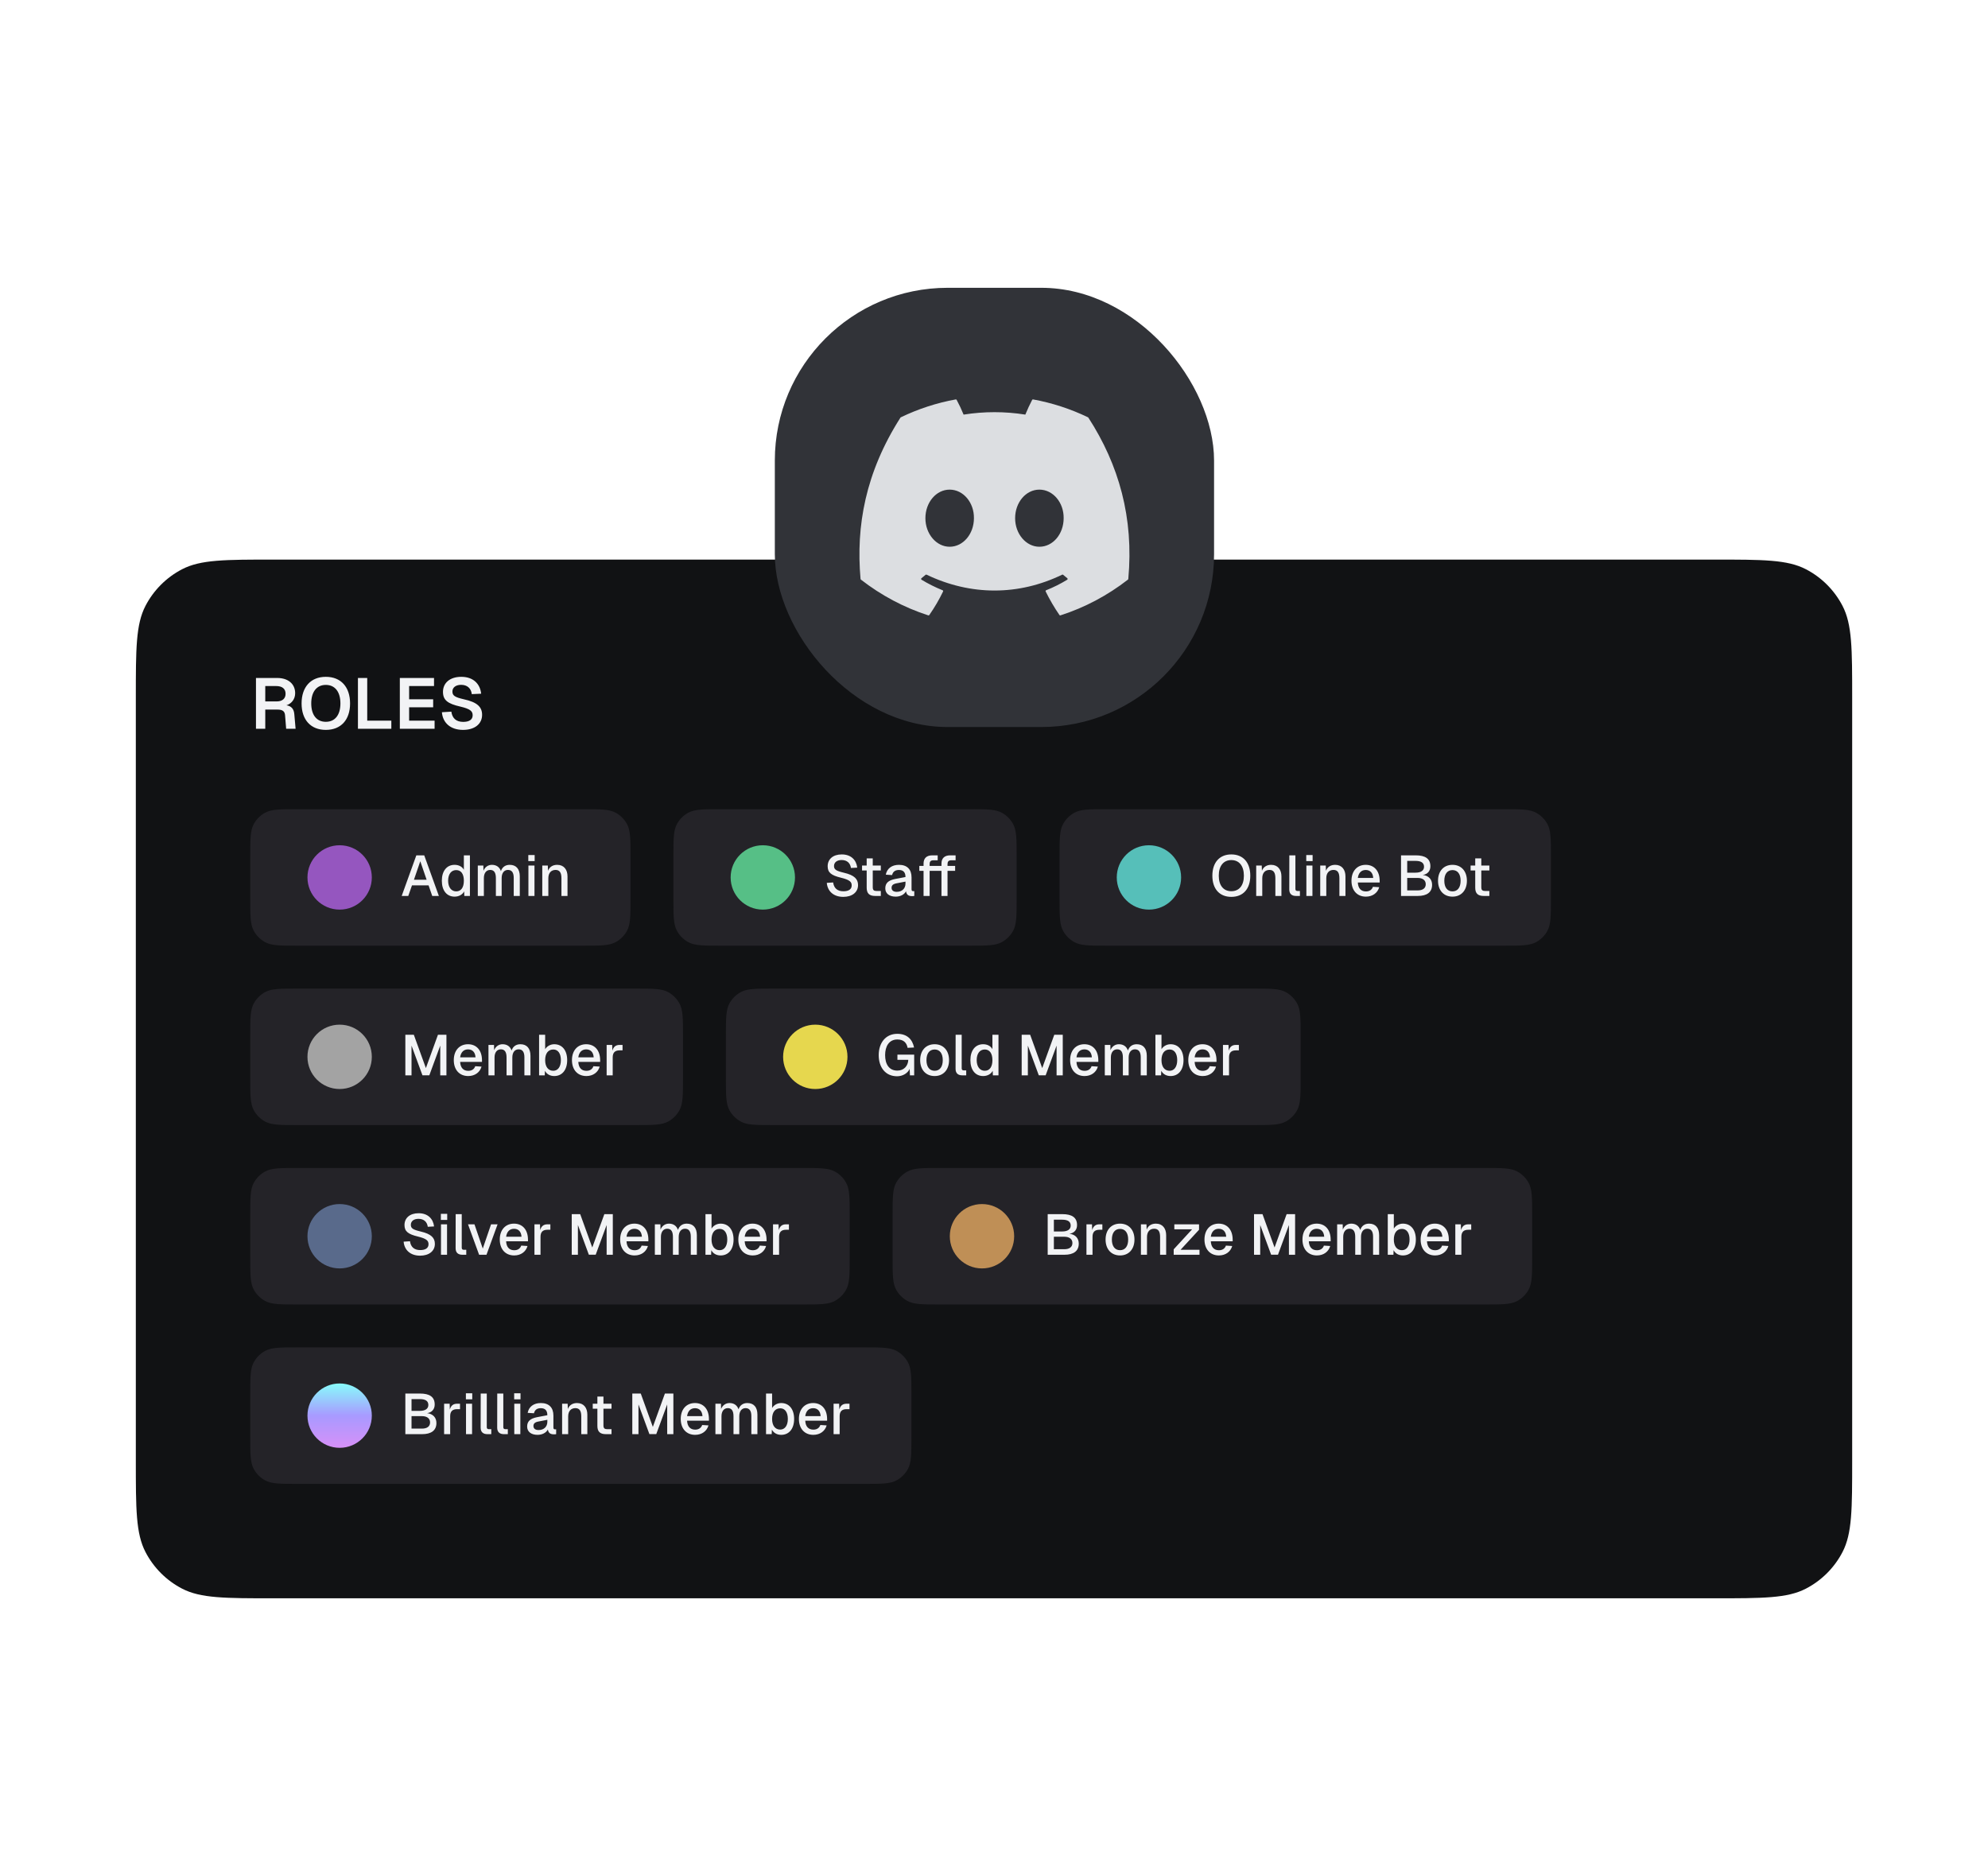<svg width="644" height="600" viewBox="0 0 644 600" fill="none" xmlns="http://www.w3.org/2000/svg">
<g filter="url(#filter0_ddd_652_16354)">
<path d="M44 204.948C44 189.116 44 181.2 47.13 175.174C49.767 170.097 53.907 165.957 58.985 163.319C65.01 160.189 72.926 160.189 88.758 160.189H555.242C571.074 160.189 578.99 160.189 585.015 163.319C590.093 165.957 594.233 170.097 596.87 175.174C600 181.2 600 189.116 600 204.947V451.923C600 467.755 600 475.671 596.87 481.696C594.233 486.774 590.093 490.914 585.015 493.551C578.99 496.681 571.074 496.681 555.242 496.681H88.758C72.926 496.681 65.01 496.681 58.985 493.551C53.907 490.914 49.767 486.774 47.13 481.696C44 475.671 44 467.755 44 451.923V204.948Z" fill="#111214"/>
<path d="M82.92 214.989V198.541H89.801C93.345 198.541 95.616 200.464 95.616 203.475C95.616 205.445 94.388 206.881 92.789 207.391C94.341 207.622 95.199 208.549 95.338 210.24L95.755 214.989H92.697L92.349 210.68C92.256 209.36 91.585 208.781 89.87 208.781H85.932V214.989H82.92ZM89.615 206.14C91.422 206.14 92.511 205.259 92.511 203.661C92.511 202.039 91.422 201.159 89.476 201.159H85.932V206.14H89.615ZM105.55 215.36C100.661 215.36 97.696 212.093 97.696 206.788C97.696 201.483 100.661 198.17 105.55 198.17C110.461 198.17 113.403 201.483 113.403 206.788C113.403 212.093 110.461 215.36 105.55 215.36ZM105.55 212.742C108.515 212.742 110.276 210.541 110.276 206.788C110.276 203.035 108.515 200.788 105.55 200.788C102.584 200.788 100.824 203.035 100.824 206.788C100.824 210.541 102.584 212.742 105.55 212.742ZM115.951 214.989V198.541H118.962V212.371H126.77V214.989H115.951ZM129.525 214.989V198.541H140.599V201.159H132.537V205.445H140.321V208.039H132.537V212.371H140.784V214.989H129.525ZM150.01 215.36C145.909 215.36 143.43 213.066 143.152 209.638L146.21 209.452C146.512 211.584 147.763 212.765 150.056 212.765C151.979 212.765 153.114 212.047 153.114 210.634C153.114 209.36 152.465 208.595 149.106 207.808C145.029 206.881 143.5 205.723 143.5 203.035C143.5 200.163 145.724 198.17 149.431 198.17C153.346 198.17 155.523 200.464 155.871 203.638L152.836 203.777C152.628 201.993 151.446 200.765 149.384 200.765C147.624 200.765 146.558 201.645 146.558 202.919C146.558 204.263 147.346 204.773 150.265 205.445C154.689 206.394 156.172 208.016 156.172 210.472C156.172 213.483 153.716 215.36 150.01 215.36Z" fill="#F2F3F5"/>
<path d="M81.067 256.338C81.067 250.71 81.067 247.896 82.248 245.787C83.084 244.296 84.315 243.064 85.806 242.229C87.915 241.048 90.729 241.048 96.357 241.048H188.96C194.588 241.048 197.402 241.048 199.511 242.229C201.003 243.064 202.234 244.296 203.069 245.787C204.25 247.896 204.25 250.71 204.25 256.338V269.975C204.25 275.602 204.25 278.416 203.069 280.526C202.234 282.017 201.003 283.248 199.511 284.083C197.402 285.265 194.588 285.265 188.96 285.265H96.357C90.729 285.265 87.915 285.265 85.806 284.083C84.315 283.248 83.084 282.017 82.248 280.526C81.067 278.416 81.067 275.602 81.067 269.975V256.338Z" fill="#242328"/>
<path d="M99.6 263.156C99.6 257.399 104.268 252.731 110.025 252.731C115.783 252.731 120.45 257.399 120.45 263.156C120.45 268.914 115.783 273.581 110.025 273.581C104.268 273.581 99.6 268.914 99.6 263.156Z" fill="#9556BF"/>
<path d="M130.125 269.156L134.869 255.998H137.427L142.171 269.156H140.021L138.835 265.728H133.461L132.256 269.156H130.125ZM134.091 263.911H138.205L136.148 257.907L134.091 263.911ZM147.262 269.379C144.723 269.379 143.129 267.396 143.129 264.226C143.129 261.076 144.723 259.074 147.262 259.074C148.615 259.074 149.746 259.667 150.264 260.687V255.998H152.229V269.156H150.413L150.357 267.674C149.801 268.749 148.634 269.379 147.262 269.379ZM147.781 267.674C149.375 267.674 150.264 266.395 150.264 264.226C150.264 262.039 149.375 260.779 147.781 260.779C146.187 260.779 145.168 262.077 145.168 264.226C145.168 266.339 146.206 267.674 147.781 267.674ZM154.78 269.156V259.297H156.578L156.615 261.002C157.097 259.797 158.116 259.074 159.358 259.074C160.822 259.074 161.841 259.834 162.268 261.113C162.712 259.797 163.713 259.074 165.122 259.074C167.198 259.074 168.384 260.409 168.384 262.818V269.156H166.419V263.3C166.419 261.595 165.808 260.724 164.547 260.724C163.306 260.724 162.509 261.706 162.509 263.374V269.156H160.637V263.374C160.637 261.706 160.118 260.724 158.802 260.724C157.542 260.724 156.745 261.724 156.745 263.374V269.156H154.78ZM171.178 269.156V259.297H173.142V269.156H171.178ZM171.141 257.869V255.905H173.198V257.869H171.141ZM175.666 269.156V259.297H177.464L177.52 261.002C178.039 259.667 179.169 259.074 180.504 259.074C182.709 259.074 183.84 260.668 183.84 262.818V269.156H181.875V263.411C181.875 261.669 181.338 260.724 179.966 260.724C178.576 260.724 177.631 261.669 177.631 263.411V269.156H175.666Z" fill="#F2F3F5"/>
<path d="M218.15 256.338C218.15 250.71 218.15 247.896 219.332 245.787C220.167 244.296 221.398 243.064 222.889 242.229C224.999 241.048 227.813 241.048 233.44 241.048H314.044C319.671 241.048 322.485 241.048 324.595 242.229C326.086 243.064 327.317 244.296 328.152 245.787C329.334 247.896 329.334 250.71 329.334 256.338V269.975C329.334 275.602 329.334 278.416 328.152 280.526C327.317 282.017 326.086 283.248 324.595 284.083C322.485 285.265 319.671 285.265 314.044 285.265H233.44C227.813 285.265 224.999 285.265 222.889 284.083C221.398 283.248 220.167 282.017 219.332 280.526C218.15 278.416 218.15 275.602 218.15 269.975V256.338Z" fill="#242328"/>
<path d="M236.684 263.156C236.684 257.399 241.351 252.731 247.109 252.731C252.866 252.731 257.534 257.399 257.534 263.156C257.534 268.914 252.866 273.581 247.109 273.581C241.351 273.581 236.684 268.914 236.684 263.156Z" fill="#56BF86"/>
<path d="M273.176 269.453C270.025 269.453 268.061 267.618 267.838 264.912L269.895 264.782C270.136 266.617 271.248 267.637 273.213 267.637C274.918 267.637 275.9 266.988 275.9 265.746C275.9 264.634 275.326 263.948 272.416 263.244C269.265 262.484 268.116 261.576 268.116 259.519C268.116 257.258 269.84 255.701 272.675 255.701C275.696 255.701 277.401 257.499 277.698 259.982L275.659 260.093C275.455 258.574 274.455 257.517 272.638 257.517C271.119 257.517 270.173 258.296 270.173 259.445C270.173 260.594 270.822 261.02 273.38 261.632C276.808 262.429 277.957 263.707 277.957 265.635C277.957 267.989 276.011 269.453 273.176 269.453ZM283.5 269.156C281.628 269.156 280.757 268.341 280.757 266.487V260.909H279.256V259.297H280.757V256.98H282.722V259.297H285.335V260.909H282.722V266.339C282.722 267.266 283.111 267.544 283.926 267.544H285.335V269.156H283.5ZM290.156 269.379C288.117 269.379 286.783 268.396 286.783 266.691C286.783 265.005 287.783 264.097 289.933 263.67L293.325 263.022C293.325 261.502 292.621 260.742 291.212 260.742C289.952 260.742 289.247 261.317 288.988 262.392L286.949 262.262C287.32 260.297 288.858 259.074 291.212 259.074C293.881 259.074 295.289 260.575 295.289 263.133V266.969C295.289 267.451 295.456 267.599 295.827 267.599H296.179V269.156C296.049 269.193 295.734 269.212 295.456 269.212C294.326 269.212 293.658 268.786 293.492 267.637C292.991 268.674 291.694 269.379 290.156 269.379ZM290.489 267.822C292.25 267.822 293.325 266.71 293.325 265.135V264.504L290.452 265.06C289.266 265.283 288.821 265.746 288.821 266.506C288.821 267.359 289.433 267.822 290.489 267.822ZM299.181 258.666C299.181 257.035 300.071 255.998 302.017 255.998H303.759V257.61H302.276C301.498 257.61 301.146 258.036 301.146 258.778V259.426H304.982V258.666C304.982 257.035 305.872 255.998 307.818 255.998H309.56V257.61H308.077C307.299 257.61 306.947 258.036 306.947 258.778V259.426H309.411V261.02H306.947V269.156H304.982V261.02H301.146V269.156H299.181V261.02H297.81V259.426H299.181V258.666Z" fill="#F2F3F5"/>
<path d="M343.233 256.338C343.233 250.71 343.233 247.896 344.415 245.787C345.25 244.296 346.481 243.064 347.972 242.229C350.082 241.048 352.896 241.048 358.523 241.048H487.127C492.754 241.048 495.568 241.048 497.678 242.229C499.169 243.064 500.4 244.296 501.235 245.787C502.417 247.896 502.417 250.71 502.417 256.338V269.975C502.417 275.602 502.417 278.416 501.235 280.526C500.4 282.017 499.169 283.248 497.678 284.083C495.568 285.265 492.754 285.265 487.127 285.265H358.523C352.896 285.265 350.082 285.265 347.972 284.083C346.481 283.248 345.25 282.017 344.415 280.526C343.233 278.416 343.233 275.602 343.233 269.975V256.338Z" fill="#242328"/>
<path d="M361.767 263.156C361.767 257.399 366.434 252.731 372.192 252.731C377.949 252.731 382.617 257.399 382.617 263.156C382.617 268.914 377.949 273.581 372.192 273.581C366.434 273.581 361.767 268.914 361.767 263.156Z" fill="#56BFB9"/>
<path d="M398.87 269.453C395.053 269.453 392.736 266.858 392.736 262.595C392.736 258.333 395.053 255.701 398.87 255.701C402.725 255.701 405.023 258.333 405.023 262.595C405.023 266.858 402.725 269.453 398.87 269.453ZM398.87 267.618C401.428 267.618 402.948 265.765 402.948 262.595C402.948 259.426 401.428 257.536 398.87 257.536C396.35 257.536 394.812 259.426 394.812 262.595C394.812 265.765 396.35 267.618 398.87 267.618ZM406.938 269.156V259.297H408.736L408.791 261.002C409.31 259.667 410.441 259.074 411.775 259.074C413.981 259.074 415.111 260.668 415.111 262.818V269.156H413.147V263.411C413.147 261.669 412.609 260.724 411.238 260.724C409.848 260.724 408.903 261.669 408.903 263.411V269.156H406.938ZM419.821 269.156C418.524 269.156 417.653 268.526 417.653 267.062L417.671 255.998H419.636V266.877C419.636 267.34 419.858 267.544 420.303 267.544H421.1V269.156H419.821ZM423.191 269.156V259.297H425.155V269.156H423.191ZM423.154 257.869V255.905H425.211V257.869H423.154ZM427.679 269.156V259.297H429.477L429.533 261.002C430.052 259.667 431.182 259.074 432.517 259.074C434.722 259.074 435.853 260.668 435.853 262.818V269.156H433.888V263.411C433.888 261.669 433.351 260.724 431.979 260.724C430.589 260.724 429.644 261.669 429.644 263.411V269.156H427.679ZM442.472 269.379C439.618 269.379 437.801 267.34 437.801 264.226C437.801 261.113 439.618 259.074 442.416 259.074C445.104 259.074 446.938 260.983 446.938 264.301V264.801H439.859C439.951 266.728 440.934 267.692 442.49 267.692C443.658 267.692 444.436 267.118 444.751 266.191L446.79 266.321C446.271 268.155 444.659 269.379 442.472 269.379ZM444.844 263.318C444.733 261.576 443.769 260.742 442.416 260.742C441.026 260.742 440.081 261.65 439.859 263.318H444.844ZM453.855 269.156V255.998H458.581C461.732 255.998 463.363 257.091 463.363 259.556C463.363 261.057 462.455 262.132 460.898 262.355C462.807 262.577 463.919 263.782 463.919 265.542C463.919 267.952 462.251 269.156 459.286 269.156H453.855ZM459.23 267.359C460.879 267.359 461.862 266.673 461.862 265.357C461.862 264.06 460.879 263.318 459.23 263.318H455.857V267.359H459.23ZM458.544 261.613C460.305 261.613 461.306 260.927 461.306 259.704C461.306 258.407 460.36 257.795 458.544 257.795H455.857V261.613H458.544ZM470.526 269.379C467.69 269.379 465.837 267.359 465.837 264.226C465.837 261.094 467.69 259.074 470.526 259.074C473.343 259.074 475.196 261.094 475.196 264.226C475.196 267.359 473.343 269.379 470.526 269.379ZM470.526 267.674C472.194 267.674 473.157 266.395 473.157 264.226C473.157 262.058 472.194 260.779 470.526 260.779C468.858 260.779 467.875 262.058 467.875 264.226C467.875 266.395 468.858 267.674 470.526 267.674ZM480.635 269.156C478.763 269.156 477.892 268.341 477.892 266.487V260.909H476.391V259.297H477.892V256.98H479.857V259.297H482.47V260.909H479.857V266.339C479.857 267.266 480.246 267.544 481.061 267.544H482.47V269.156H480.635Z" fill="#F2F3F5"/>
<path d="M81.067 314.454C81.067 308.826 81.067 306.013 82.248 303.903C83.084 302.412 84.315 301.181 85.806 300.346C87.915 299.164 90.729 299.164 96.357 299.164H205.96C211.588 299.164 214.402 299.164 216.511 300.346C218.003 301.181 219.234 302.412 220.069 303.903C221.25 306.013 221.25 308.826 221.25 314.454V328.091C221.25 333.718 221.25 336.532 220.069 338.642C219.234 340.133 218.003 341.364 216.511 342.199C214.402 343.381 211.588 343.381 205.96 343.381H96.357C90.729 343.381 87.915 343.381 85.806 342.199C84.315 341.364 83.084 340.133 82.248 338.642C81.067 336.532 81.067 333.718 81.067 328.091V314.454Z" fill="#242328"/>
<path d="M99.6 321.273C99.6 315.515 104.268 310.848 110.025 310.848C115.783 310.848 120.45 315.515 120.45 321.273C120.45 327.03 115.783 331.698 110.025 331.698C104.268 331.698 99.6 327.03 99.6 321.273Z" fill="#A3A3A3"/>
<path d="M131.311 327.272V314.114H134.054L137.964 324.919L141.875 314.114H144.618V327.272H142.616V317.635L139.076 327.254H136.852L133.312 317.635V327.272H131.311ZM151.673 327.495C148.819 327.495 147.002 325.456 147.002 322.343C147.002 319.229 148.819 317.19 151.617 317.19C154.304 317.19 156.139 319.099 156.139 322.417V322.917H149.06C149.152 324.845 150.134 325.808 151.691 325.808C152.859 325.808 153.637 325.234 153.952 324.307L155.991 324.437C155.472 326.272 153.86 327.495 151.673 327.495ZM154.045 321.434C153.934 319.692 152.97 318.858 151.617 318.858C150.227 318.858 149.282 319.766 149.06 321.434H154.045ZM158.237 327.272V317.413H160.035L160.072 319.118C160.554 317.913 161.573 317.19 162.815 317.19C164.279 317.19 165.298 317.95 165.725 319.229C166.169 317.913 167.17 317.19 168.579 317.19C170.654 317.19 171.841 318.525 171.841 320.934V327.272H169.876V321.416C169.876 319.711 169.264 318.84 168.004 318.84C166.762 318.84 165.966 319.822 165.966 321.49V327.272H164.094V321.49C164.094 319.822 163.575 318.84 162.259 318.84C160.999 318.84 160.202 319.841 160.202 321.49V327.272H158.237ZM179.546 327.495C178.175 327.495 177.081 326.865 176.525 325.79L176.47 327.272H174.635V314.114H176.599V318.803C177.1 317.95 178.175 317.19 179.546 317.19C182.122 317.19 183.735 319.192 183.735 322.343C183.735 325.493 182.122 327.495 179.546 327.495ZM179.231 325.79C180.732 325.79 181.696 324.474 181.696 322.343C181.696 320.174 180.751 318.895 179.25 318.895C177.582 318.895 176.599 320.174 176.599 322.343C176.599 324.474 177.582 325.79 179.231 325.79ZM189.952 327.495C187.098 327.495 185.282 325.456 185.282 322.343C185.282 319.229 187.098 317.19 189.896 317.19C192.584 317.19 194.419 319.099 194.419 322.417V322.917H187.339C187.431 324.845 188.414 325.808 189.971 325.808C191.138 325.808 191.917 325.234 192.232 324.307L194.27 324.437C193.751 326.272 192.139 327.495 189.952 327.495ZM192.324 321.434C192.213 319.692 191.249 318.858 189.896 318.858C188.506 318.858 187.561 319.766 187.339 321.434H192.324ZM196.516 327.272V317.413H198.314L198.37 319.285C198.74 317.987 199.5 317.413 200.723 317.413H201.669V319.173H200.723C199.222 319.173 198.481 319.896 198.481 321.453V327.272H196.516Z" fill="#F2F3F5"/>
<path d="M235.15 314.454C235.15 308.826 235.15 306.013 236.332 303.903C237.167 302.412 238.398 301.181 239.889 300.346C241.999 299.164 244.813 299.164 250.44 299.164H406.044C411.671 299.164 414.485 299.164 416.595 300.346C418.086 301.181 419.317 302.412 420.152 303.903C421.334 306.013 421.334 308.826 421.334 314.454V328.091C421.334 333.718 421.334 336.532 420.152 338.642C419.317 340.133 418.086 341.364 416.595 342.199C414.485 343.381 411.671 343.381 406.044 343.381H250.44C244.813 343.381 241.999 343.381 239.889 342.199C238.398 341.364 237.167 340.133 236.332 338.642C235.15 336.532 235.15 333.718 235.15 328.091V314.454Z" fill="#242328"/>
<path d="M253.684 321.273C253.684 315.515 258.351 310.848 264.109 310.848C269.866 310.848 274.534 315.515 274.534 321.273C274.534 327.03 269.866 331.698 264.109 331.698C258.351 331.698 253.684 327.03 253.684 321.273Z" fill="#E6D74E"/>
<path d="M290.602 327.569C286.858 327.569 284.653 324.715 284.653 320.712C284.653 316.764 286.895 313.817 290.676 313.817C293.919 313.817 295.587 315.689 296.106 318.247L294.012 318.358C293.716 316.746 292.752 315.652 290.695 315.652C287.933 315.652 286.729 317.95 286.729 320.712C286.729 323.584 287.952 325.734 290.695 325.734C292.845 325.734 294.16 324.177 294.235 322.25H290.713V320.563H296.143V327.272H294.772L294.679 325.178C294.031 326.605 292.418 327.569 290.602 327.569ZM302.77 327.495C299.935 327.495 298.081 325.475 298.081 322.343C298.081 319.21 299.935 317.19 302.77 317.19C305.587 317.19 307.441 319.21 307.441 322.343C307.441 325.475 305.587 327.495 302.77 327.495ZM302.77 325.79C304.438 325.79 305.402 324.511 305.402 322.343C305.402 320.174 304.438 318.895 302.77 318.895C301.102 318.895 300.12 320.174 300.12 322.343C300.12 324.511 301.102 325.79 302.77 325.79ZM311.72 327.272C310.423 327.272 309.551 326.642 309.551 325.178L309.57 314.114H311.535V324.993C311.535 325.456 311.757 325.66 312.202 325.66H312.999V327.272H311.72ZM318.485 327.495C315.946 327.495 314.352 325.512 314.352 322.343C314.352 319.192 315.946 317.19 318.485 317.19C319.838 317.19 320.969 317.783 321.488 318.803V314.114H323.452V327.272H321.636L321.58 325.79C321.024 326.865 319.857 327.495 318.485 327.495ZM319.004 325.79C320.598 325.79 321.488 324.511 321.488 322.343C321.488 320.156 320.598 318.895 319.004 318.895C317.41 318.895 316.391 320.193 316.391 322.343C316.391 324.455 317.429 325.79 319.004 325.79ZM330.967 327.272V314.114H333.71L337.621 324.919L341.531 314.114H344.274V327.272H342.273V317.635L338.733 327.254H336.509L332.969 317.635V327.272H330.967ZM351.329 327.495C348.475 327.495 346.659 325.456 346.659 322.343C346.659 319.229 348.475 317.19 351.274 317.19C353.961 317.19 355.796 319.099 355.796 322.417V322.917H348.716C348.809 324.845 349.791 325.808 351.348 325.808C352.516 325.808 353.294 325.234 353.609 324.307L355.648 324.437C355.129 326.272 353.516 327.495 351.329 327.495ZM353.702 321.434C353.59 319.692 352.627 318.858 351.274 318.858C349.884 318.858 348.939 319.766 348.716 321.434H353.702ZM357.894 327.272V317.413H359.692L359.729 319.118C360.21 317.913 361.23 317.19 362.472 317.19C363.936 317.19 364.955 317.95 365.381 319.229C365.826 317.913 366.827 317.19 368.235 317.19C370.311 317.19 371.497 318.525 371.497 320.934V327.272H369.533V321.416C369.533 319.711 368.921 318.84 367.661 318.84C366.419 318.84 365.622 319.822 365.622 321.49V327.272H363.75V321.49C363.75 319.822 363.231 318.84 361.916 318.84C360.655 318.84 359.858 319.841 359.858 321.49V327.272H357.894ZM379.203 327.495C377.831 327.495 376.738 326.865 376.182 325.79L376.126 327.272H374.291V314.114H376.256V318.803C376.756 317.95 377.831 317.19 379.203 317.19C381.779 317.19 383.391 319.192 383.391 322.343C383.391 325.493 381.779 327.495 379.203 327.495ZM378.888 325.79C380.389 325.79 381.353 324.474 381.353 322.343C381.353 320.174 380.407 318.895 378.906 318.895C377.238 318.895 376.256 320.174 376.256 322.343C376.256 324.474 377.238 325.79 378.888 325.79ZM389.609 327.495C386.755 327.495 384.938 325.456 384.938 322.343C384.938 319.229 386.755 317.19 389.553 317.19C392.24 317.19 394.075 319.099 394.075 322.417V322.917H386.995C387.088 324.845 388.07 325.808 389.627 325.808C390.795 325.808 391.573 325.234 391.888 324.307L393.927 324.437C393.408 326.272 391.796 327.495 389.609 327.495ZM391.981 321.434C391.87 319.692 390.906 318.858 389.553 318.858C388.163 318.858 387.218 319.766 386.995 321.434H391.981ZM396.173 327.272V317.413H397.971L398.026 319.285C398.397 317.987 399.157 317.413 400.38 317.413H401.325V319.173H400.38C398.879 319.173 398.138 319.896 398.138 321.453V327.272H396.173Z" fill="#F2F3F5"/>
<path d="M81.067 372.571C81.067 366.944 81.067 364.13 82.248 362.02C83.084 360.529 84.315 359.298 85.806 358.463C87.915 357.281 90.729 357.281 96.357 357.281H259.96C265.588 357.281 268.402 357.281 270.511 358.463C272.003 359.298 273.234 360.529 274.069 362.02C275.25 364.13 275.25 366.944 275.25 372.571V386.208C275.25 391.836 275.25 394.649 274.069 396.759C273.234 398.25 272.003 399.481 270.511 400.316C268.402 401.498 265.588 401.498 259.96 401.498H96.357C90.729 401.498 87.915 401.498 85.806 400.316C84.315 399.481 83.084 398.25 82.248 396.759C81.067 394.649 81.067 391.836 81.067 386.208V372.571Z" fill="#242328"/>
<path d="M99.6 379.39C99.6 373.632 104.268 368.965 110.025 368.965C115.783 368.965 120.45 373.632 120.45 379.39C120.45 385.147 115.783 389.815 110.025 389.815C104.268 389.815 99.6 385.147 99.6 379.39Z" fill="#596A8B"/>
<path d="M136.092 385.686C132.942 385.686 130.977 383.851 130.755 381.146L132.812 381.016C133.053 382.851 134.165 383.87 136.129 383.87C137.834 383.87 138.817 383.221 138.817 381.98C138.817 380.868 138.242 380.182 135.332 379.478C132.182 378.718 131.033 377.81 131.033 375.752C131.033 373.491 132.756 371.934 135.592 371.934C138.613 371.934 140.318 373.732 140.614 376.216L138.576 376.327C138.372 374.807 137.371 373.751 135.555 373.751C134.035 373.751 133.09 374.529 133.09 375.678C133.09 376.827 133.739 377.254 136.296 377.865C139.725 378.662 140.874 379.941 140.874 381.868C140.874 384.222 138.928 385.686 136.092 385.686ZM142.853 385.39V375.53H144.818V385.39H142.853ZM142.816 374.103V372.138H144.873V374.103H142.816ZM149.763 385.39C148.466 385.39 147.595 384.76 147.595 383.295L147.613 372.231H149.578V383.11C149.578 383.573 149.8 383.777 150.245 383.777H151.042V385.39H149.763ZM155.203 385.39L151.608 375.53H153.702L156.39 383.388L159.077 375.53H161.19L157.594 385.39H155.203ZM166.568 385.612C163.714 385.612 161.898 383.573 161.898 380.46C161.898 377.346 163.714 375.308 166.513 375.308C169.2 375.308 171.035 377.216 171.035 380.534V381.034H163.955C164.048 382.962 165.03 383.926 166.587 383.926C167.754 383.926 168.533 383.351 168.848 382.424L170.886 382.554C170.367 384.389 168.755 385.612 166.568 385.612ZM168.94 379.552C168.829 377.81 167.865 376.976 166.513 376.976C165.123 376.976 164.177 377.884 163.955 379.552H168.94ZM173.133 385.39V375.53H174.93L174.986 377.402C175.357 376.104 176.116 375.53 177.34 375.53H178.285V377.291H177.34C175.838 377.291 175.097 378.013 175.097 379.57V385.39H173.133ZM185.209 385.39V372.231H187.952L191.863 383.036L195.773 372.231H198.516V385.39H196.515V375.752L192.975 385.371H190.751L187.211 375.752V385.39H185.209ZM205.571 385.612C202.717 385.612 200.901 383.573 200.901 380.46C200.901 377.346 202.717 375.308 205.516 375.308C208.203 375.308 210.038 377.216 210.038 380.534V381.034H202.958C203.051 382.962 204.033 383.926 205.59 383.926C206.758 383.926 207.536 383.351 207.851 382.424L209.89 382.554C209.371 384.389 207.758 385.612 205.571 385.612ZM207.944 379.552C207.832 377.81 206.869 376.976 205.516 376.976C204.126 376.976 203.181 377.884 202.958 379.552H207.944ZM212.136 385.39V375.53H213.934L213.971 377.235C214.452 376.03 215.472 375.308 216.714 375.308C218.178 375.308 219.197 376.067 219.623 377.346C220.068 376.03 221.069 375.308 222.477 375.308C224.553 375.308 225.739 376.642 225.739 379.051V385.39H223.775V379.533C223.775 377.828 223.163 376.957 221.903 376.957C220.661 376.957 219.864 377.939 219.864 379.607V385.39H217.992V379.607C217.992 377.939 217.473 376.957 216.158 376.957C214.897 376.957 214.1 377.958 214.1 379.607V385.39H212.136ZM233.445 385.612C232.073 385.612 230.98 384.982 230.424 383.907L230.368 385.39H228.533V372.231H230.498V376.92C230.998 376.067 232.073 375.308 233.445 375.308C236.021 375.308 237.633 377.309 237.633 380.46C237.633 383.61 236.021 385.612 233.445 385.612ZM233.13 383.907C234.631 383.907 235.595 382.591 235.595 380.46C235.595 378.291 234.649 377.013 233.148 377.013C231.48 377.013 230.498 378.291 230.498 380.46C230.498 382.591 231.48 383.907 233.13 383.907ZM243.851 385.612C240.997 385.612 239.18 383.573 239.18 380.46C239.18 377.346 240.997 375.308 243.795 375.308C246.482 375.308 248.317 377.216 248.317 380.534V381.034H241.238C241.33 382.962 242.312 383.926 243.869 383.926C245.037 383.926 245.815 383.351 246.13 382.424L248.169 382.554C247.65 384.389 246.038 385.612 243.851 385.612ZM246.223 379.552C246.112 377.81 245.148 376.976 243.795 376.976C242.405 376.976 241.46 377.884 241.238 379.552H246.223ZM250.415 385.39V375.53H252.213L252.268 377.402C252.639 376.104 253.399 375.53 254.622 375.53H255.567V377.291H254.622C253.121 377.291 252.38 378.013 252.38 379.57V385.39H250.415Z" fill="#F2F3F5"/>
<path d="M289.15 372.571C289.15 366.944 289.15 364.13 290.332 362.02C291.167 360.529 292.398 359.298 293.889 358.463C295.999 357.281 298.813 357.281 304.44 357.281H481.044C486.671 357.281 489.485 357.281 491.595 358.463C493.086 359.298 494.317 360.529 495.152 362.02C496.334 364.13 496.334 366.944 496.334 372.571V386.208C496.334 391.836 496.334 394.649 495.152 396.759C494.317 398.25 493.086 399.481 491.595 400.316C489.485 401.498 486.671 401.498 481.044 401.498H304.44C298.813 401.498 295.999 401.498 293.889 400.316C292.398 399.481 291.167 398.25 290.332 396.759C289.15 394.649 289.15 391.836 289.15 386.208V372.571Z" fill="#242328"/>
<path d="M307.684 379.39C307.684 373.632 312.351 368.965 318.109 368.965C323.866 368.965 328.534 373.632 328.534 379.39C328.534 385.147 323.866 389.815 318.109 389.815C312.351 389.815 307.684 385.147 307.684 379.39Z" fill="#BF8F56"/>
<path d="M339.394 385.39V372.231H344.12C347.271 372.231 348.902 373.324 348.902 375.789C348.902 377.291 347.994 378.366 346.437 378.588C348.346 378.81 349.458 380.015 349.458 381.776C349.458 384.185 347.79 385.39 344.824 385.39H339.394ZM344.769 383.592C346.418 383.592 347.401 382.906 347.401 381.59C347.401 380.293 346.418 379.552 344.769 379.552H341.396V383.592H344.769ZM344.083 377.847C345.844 377.847 346.845 377.161 346.845 375.938C346.845 374.64 345.899 374.029 344.083 374.029H341.396V377.847H344.083ZM351.95 385.39V375.53H353.748L353.803 377.402C354.174 376.104 354.934 375.53 356.157 375.53H357.102V377.291H356.157C354.656 377.291 353.915 378.013 353.915 379.57V385.39H351.95ZM362.833 385.612C359.998 385.612 358.145 383.592 358.145 380.46C358.145 377.328 359.998 375.308 362.833 375.308C365.651 375.308 367.504 377.328 367.504 380.46C367.504 383.592 365.651 385.612 362.833 385.612ZM362.833 383.907C364.501 383.907 365.465 382.628 365.465 380.46C365.465 378.291 364.501 377.013 362.833 377.013C361.165 377.013 360.183 378.291 360.183 380.46C360.183 382.628 361.165 383.907 362.833 383.907ZM369.597 385.39V375.53H371.394L371.45 377.235C371.969 375.901 373.099 375.308 374.434 375.308C376.639 375.308 377.77 376.901 377.77 379.051V385.39H375.805V379.644C375.805 377.902 375.268 376.957 373.896 376.957C372.506 376.957 371.561 377.902 371.561 379.644V385.39H369.597ZM380.213 385.39V383.629L386.181 377.142H380.417V375.53H388.423V377.291L382.437 383.777H388.571V385.39H380.213ZM394.85 385.612C391.996 385.612 390.18 383.573 390.18 380.46C390.18 377.346 391.996 375.308 394.794 375.308C397.482 375.308 399.317 377.216 399.317 380.534V381.034H392.237C392.33 382.962 393.312 383.926 394.869 383.926C396.036 383.926 396.815 383.351 397.13 382.424L399.168 382.554C398.649 384.389 397.037 385.612 394.85 385.612ZM397.222 379.552C397.111 377.81 396.147 376.976 394.794 376.976C393.404 376.976 392.459 377.884 392.237 379.552H397.222ZM406.234 385.39V372.231H408.977L412.887 383.036L416.798 372.231H419.541V385.39H417.539V375.752L413.999 385.371H411.775L408.235 375.752V385.39H406.234ZM426.596 385.612C423.742 385.612 421.925 383.573 421.925 380.46C421.925 377.346 423.742 375.308 426.54 375.308C429.227 375.308 431.062 377.216 431.062 380.534V381.034H423.982C424.075 382.962 425.057 383.926 426.614 383.926C427.782 383.926 428.56 383.351 428.875 382.424L430.914 382.554C430.395 384.389 428.783 385.612 426.596 385.612ZM428.968 379.552C428.857 377.81 427.893 376.976 426.54 376.976C425.15 376.976 424.205 377.884 423.982 379.552H428.968ZM433.16 385.39V375.53H434.958L434.995 377.235C435.477 376.03 436.496 375.308 437.738 375.308C439.202 375.308 440.221 376.067 440.648 377.346C441.092 376.03 442.093 375.308 443.502 375.308C445.577 375.308 446.764 376.642 446.764 379.051V385.39H444.799V379.533C444.799 377.828 444.187 376.957 442.927 376.957C441.685 376.957 440.888 377.939 440.888 379.607V385.39H439.017V379.607C439.017 377.939 438.498 376.957 437.182 376.957C435.922 376.957 435.125 377.958 435.125 379.607V385.39H433.16ZM454.469 385.612C453.098 385.612 452.004 384.982 451.448 383.907L451.393 385.39H449.558V372.231H451.522V376.92C452.023 376.067 453.098 375.308 454.469 375.308C457.045 375.308 458.658 377.309 458.658 380.46C458.658 383.61 457.045 385.612 454.469 385.612ZM454.154 383.907C455.655 383.907 456.619 382.591 456.619 380.46C456.619 378.291 455.674 377.013 454.173 377.013C452.505 377.013 451.522 378.291 451.522 380.46C451.522 382.591 452.505 383.907 454.154 383.907ZM464.875 385.612C462.021 385.612 460.205 383.573 460.205 380.46C460.205 377.346 462.021 375.308 464.819 375.308C467.507 375.308 469.341 377.216 469.341 380.534V381.034H462.262C462.354 382.962 463.337 383.926 464.893 383.926C466.061 383.926 466.839 383.351 467.155 382.424L469.193 382.554C468.674 384.389 467.062 385.612 464.875 385.612ZM467.247 379.552C467.136 377.81 466.172 376.976 464.819 376.976C463.429 376.976 462.484 377.884 462.262 379.552H467.247ZM471.439 385.39V375.53H473.237L473.293 377.402C473.663 376.104 474.423 375.53 475.646 375.53H476.592V377.291H475.646C474.145 377.291 473.404 378.013 473.404 379.57V385.39H471.439Z" fill="#F2F3F5"/>
<path d="M81.067 430.687C81.067 425.06 81.067 422.246 82.248 420.136C83.084 418.645 84.315 417.414 85.806 416.579C87.915 415.397 90.729 415.397 96.357 415.397H279.96C285.588 415.397 288.402 415.397 290.511 416.579C292.003 417.414 293.234 418.645 294.069 420.136C295.25 422.246 295.25 425.06 295.25 430.687V444.324C295.25 449.952 295.25 452.766 294.069 454.875C293.234 456.366 292.003 457.598 290.511 458.433C288.402 459.614 285.588 459.614 279.96 459.614H96.357C90.729 459.614 87.915 459.614 85.806 458.433C84.315 457.598 83.084 456.366 82.248 454.875C81.067 452.766 81.067 449.952 81.067 444.324V430.687Z" fill="#242328"/>
<path d="M99.6 437.506C99.6 431.748 104.268 427.081 110.025 427.081C115.783 427.081 120.45 431.748 120.45 437.506C120.45 443.264 115.783 447.931 110.025 447.931C104.268 447.931 99.6 443.264 99.6 437.506Z" fill="url(#paint0_linear_652_16354)"/>
<path d="M131.311 443.506V430.347H136.037C139.187 430.347 140.818 431.441 140.818 433.906C140.818 435.407 139.91 436.482 138.353 436.704C140.262 436.927 141.374 438.131 141.374 439.892C141.374 442.301 139.706 443.506 136.741 443.506H131.311ZM136.685 441.708C138.335 441.708 139.317 441.022 139.317 439.707C139.317 438.409 138.335 437.668 136.685 437.668H133.312V441.708H136.685ZM136 435.963C137.76 435.963 138.761 435.277 138.761 434.054C138.761 432.757 137.816 432.145 136 432.145H133.312V435.963H136ZM143.867 443.506V433.646H145.664L145.72 435.518C146.091 434.221 146.85 433.646 148.074 433.646H149.019V435.407H148.074C146.572 435.407 145.831 436.13 145.831 437.686V443.506H143.867ZM150.961 443.506V433.646H152.926V443.506H150.961ZM150.924 432.219V430.255H152.981V432.219H150.924ZM157.872 443.506C156.574 443.506 155.703 442.876 155.703 441.412L155.722 430.347H157.686V441.226C157.686 441.69 157.909 441.893 158.354 441.893H159.15V443.506H157.872ZM163.229 443.506C161.932 443.506 161.061 442.876 161.061 441.412L161.079 430.347H163.044V441.226C163.044 441.69 163.266 441.893 163.711 441.893H164.508V443.506H163.229ZM166.599 443.506V433.646H168.563V443.506H166.599ZM166.562 432.219V430.255H168.619V432.219H166.562ZM174.139 443.728C172.101 443.728 170.766 442.746 170.766 441.041C170.766 439.354 171.767 438.446 173.917 438.02L177.309 437.371C177.309 435.852 176.604 435.092 175.196 435.092C173.935 435.092 173.231 435.666 172.972 436.741L170.933 436.611C171.304 434.647 172.842 433.424 175.196 433.424C177.865 433.424 179.273 434.925 179.273 437.483V441.319C179.273 441.801 179.44 441.949 179.811 441.949H180.163V443.506C180.033 443.543 179.718 443.561 179.44 443.561C178.309 443.561 177.642 443.135 177.475 441.986C176.975 443.024 175.678 443.728 174.139 443.728ZM174.473 442.171C176.234 442.171 177.309 441.059 177.309 439.484V438.854L174.436 439.41C173.25 439.632 172.805 440.096 172.805 440.856C172.805 441.708 173.417 442.171 174.473 442.171ZM182.092 443.506V433.646H183.889L183.945 435.351C184.464 434.017 185.594 433.424 186.929 433.424C189.134 433.424 190.265 435.018 190.265 437.167V443.506H188.3V437.761C188.3 436.018 187.763 435.073 186.391 435.073C185.001 435.073 184.056 436.018 184.056 437.761V443.506H182.092ZM196.261 443.506C194.389 443.506 193.518 442.69 193.518 440.837V435.259H192.017V433.646H193.518V431.329H195.483V433.646H198.096V435.259H195.483V440.689C195.483 441.615 195.872 441.893 196.687 441.893H198.096V443.506H196.261ZM204.829 443.506V430.347H207.572L211.482 441.152L215.393 430.347H218.136V443.506H216.134V433.869L212.594 443.487H210.37L206.83 433.869V443.506H204.829ZM225.191 443.728C222.337 443.728 220.52 441.69 220.52 438.576C220.52 435.462 222.337 433.424 225.135 433.424C227.822 433.424 229.657 435.333 229.657 438.65V439.151H222.577C222.67 441.078 223.652 442.042 225.209 442.042C226.377 442.042 227.155 441.467 227.47 440.541L229.509 440.67C228.99 442.505 227.378 443.728 225.191 443.728ZM227.563 437.668C227.452 435.926 226.488 435.092 225.135 435.092C223.745 435.092 222.8 436 222.577 437.668H227.563ZM231.755 443.506V433.646H233.553L233.59 435.351C234.072 434.147 235.091 433.424 236.333 433.424C237.797 433.424 238.816 434.184 239.243 435.462C239.687 434.147 240.688 433.424 242.097 433.424C244.172 433.424 245.359 434.758 245.359 437.167V443.506H243.394V437.649C243.394 435.944 242.782 435.073 241.522 435.073C240.28 435.073 239.483 436.055 239.483 437.723V443.506H237.612V437.723C237.612 436.055 237.093 435.073 235.777 435.073C234.517 435.073 233.72 436.074 233.72 437.723V443.506H231.755ZM253.064 443.728C251.693 443.728 250.599 443.098 250.043 442.023L249.988 443.506H248.153V430.347H250.117V435.036C250.618 434.184 251.693 433.424 253.064 433.424C255.64 433.424 257.253 435.425 257.253 438.576C257.253 441.727 255.64 443.728 253.064 443.728ZM252.749 442.023C254.25 442.023 255.214 440.707 255.214 438.576C255.214 436.408 254.269 435.129 252.768 435.129C251.1 435.129 250.117 436.408 250.117 438.576C250.117 440.707 251.1 442.023 252.749 442.023ZM263.47 443.728C260.616 443.728 258.8 441.69 258.8 438.576C258.8 435.462 260.616 433.424 263.414 433.424C266.102 433.424 267.937 435.333 267.937 438.65V439.151H260.857C260.949 441.078 261.932 442.042 263.489 442.042C264.656 442.042 265.435 441.467 265.75 440.541L267.788 440.67C267.269 442.505 265.657 443.728 263.47 443.728ZM265.842 437.668C265.731 435.926 264.767 435.092 263.414 435.092C262.024 435.092 261.079 436 260.857 437.668H265.842ZM270.034 443.506V433.646H271.832L271.888 435.518C272.258 434.221 273.018 433.646 274.241 433.646H275.187V435.407H274.241C272.74 435.407 271.999 436.13 271.999 437.686V443.506H270.034Z" fill="#F2F3F5"/>
</g>
<g filter="url(#filter1_ddd_652_16354)">
<rect x="251" y="72" width="142.289" height="142.289" rx="55.983" fill="#313338"/>
<path d="M352.571 114.065C352.547 114.016 352.506 113.977 352.457 113.956C346.786 111.224 340.801 109.276 334.652 108.16C334.597 108.149 334.539 108.157 334.487 108.183C334.436 108.208 334.394 108.25 334.366 108.302C333.551 109.855 332.812 111.451 332.15 113.082C325.522 112.026 318.78 112.026 312.152 113.082C311.486 111.446 310.734 109.851 309.901 108.302C309.872 108.251 309.829 108.21 309.778 108.185C309.727 108.159 309.67 108.151 309.614 108.16C303.465 109.273 297.48 111.222 291.809 113.956C291.761 113.978 291.72 114.015 291.692 114.062C280.352 131.844 277.245 149.188 278.769 166.318C278.773 166.36 278.786 166.4 278.805 166.437C278.825 166.474 278.851 166.507 278.883 166.532C285.486 171.666 292.872 175.585 300.725 178.121C300.781 178.138 300.84 178.138 300.894 178.119C300.949 178.1 300.997 178.064 301.032 178.015C302.719 175.606 304.213 173.054 305.501 170.386C305.518 170.35 305.528 170.309 305.53 170.268C305.532 170.227 305.526 170.186 305.511 170.148C305.497 170.11 305.475 170.075 305.447 170.047C305.419 170.018 305.386 169.996 305.349 169.982C302.992 169.035 300.711 167.894 298.525 166.568C298.486 166.544 298.452 166.51 298.428 166.468C298.404 166.427 298.39 166.38 298.388 166.332C298.385 166.284 298.394 166.235 298.413 166.192C298.432 166.148 298.461 166.109 298.498 166.08C298.956 165.719 299.415 165.344 299.853 164.965C299.892 164.932 299.939 164.91 299.989 164.903C300.039 164.896 300.09 164.904 300.136 164.925C314.451 171.785 329.949 171.785 344.095 164.925C344.141 164.902 344.193 164.894 344.243 164.9C344.294 164.906 344.342 164.928 344.382 164.962C344.819 165.341 345.278 165.719 345.74 166.08C345.777 166.109 345.806 166.147 345.826 166.191C345.845 166.235 345.854 166.283 345.852 166.331C345.85 166.379 345.836 166.426 345.812 166.468C345.789 166.509 345.755 166.544 345.716 166.568C343.536 167.905 341.252 169.045 338.889 169.978C338.852 169.993 338.819 170.016 338.791 170.045C338.764 170.074 338.742 170.109 338.728 170.147C338.714 170.186 338.708 170.227 338.71 170.268C338.712 170.309 338.722 170.349 338.74 170.386C340.049 173.039 341.541 175.588 343.205 178.011C343.239 178.061 343.287 178.098 343.342 178.118C343.397 178.137 343.457 178.138 343.512 178.12C351.38 175.593 358.778 171.674 365.39 166.532C365.422 166.508 365.449 166.476 365.468 166.44C365.488 166.403 365.5 166.363 365.504 166.321C367.328 146.518 362.449 129.315 352.571 114.065ZM307.638 155.887C303.328 155.887 299.777 151.735 299.777 146.634C299.777 141.534 303.26 137.381 307.638 137.381C312.051 137.381 315.568 141.57 315.5 146.634C315.5 151.735 312.017 155.887 307.638 155.887ZM336.704 155.887C332.394 155.887 328.843 151.735 328.843 146.634C328.843 141.534 332.325 137.381 336.704 137.381C341.117 137.381 344.634 141.57 344.565 146.634C344.565 151.735 341.117 155.887 336.704 155.887Z" fill="#DCDEE1"/>
</g>
<defs>
<filter id="filter0_ddd_652_16354" x="20.914" y="149.625" width="602.172" height="382.663" filterUnits="userSpaceOnUse" color-interpolation-filters="sRGB">
<feFlood flood-opacity="0" result="BackgroundImageFix"/>
<feColorMatrix in="SourceAlpha" type="matrix" values="0 0 0 0 0 0 0 0 0 0 0 0 0 0 0 0 0 0 127 0" result="hardAlpha"/>
<feOffset dy="2.427"/>
<feGaussianBlur stdDeviation="2.523"/>
<feColorMatrix type="matrix" values="0 0 0 0 0 0 0 0 0 0 0 0 0 0 0 0 0 0 0.016 0"/>
<feBlend mode="normal" in2="BackgroundImageFix" result="effect1_dropShadow_652_16354"/>
<feColorMatrix in="SourceAlpha" type="matrix" values="0 0 0 0 0 0 0 0 0 0 0 0 0 0 0 0 0 0 127 0" result="hardAlpha"/>
<feOffset dy="6.138"/>
<feGaussianBlur stdDeviation="5.917"/>
<feColorMatrix type="matrix" values="0 0 0 0 0 0 0 0 0 0 0 0 0 0 0 0 0 0 0.02 0"/>
<feBlend mode="normal" in2="effect1_dropShadow_652_16354" result="effect2_dropShadow_652_16354"/>
<feColorMatrix in="SourceAlpha" type="matrix" values="0 0 0 0 0 0 0 0 0 0 0 0 0 0 0 0 0 0 127 0" result="hardAlpha"/>
<feOffset dy="12.521"/>
<feGaussianBlur stdDeviation="11.543"/>
<feColorMatrix type="matrix" values="0 0 0 0 0 0 0 0 0 0 0 0 0 0 0 0 0 0 0.024 0"/>
<feBlend mode="normal" in2="effect2_dropShadow_652_16354" result="effect3_dropShadow_652_16354"/>
<feBlend mode="normal" in="SourceGraphic" in2="effect3_dropShadow_652_16354" result="shape"/>
</filter>
<filter id="filter1_ddd_652_16354" x="227.755" y="61.363" width="188.778" height="188.778" filterUnits="userSpaceOnUse" color-interpolation-filters="sRGB">
<feFlood flood-opacity="0" result="BackgroundImageFix"/>
<feColorMatrix in="SourceAlpha" type="matrix" values="0 0 0 0 0 0 0 0 0 0 0 0 0 0 0 0 0 0 127 0" result="hardAlpha"/>
<feOffset dy="2.444"/>
<feGaussianBlur stdDeviation="2.541"/>
<feColorMatrix type="matrix" values="0 0 0 0 0 0 0 0 0 0 0 0 0 0 0 0 0 0 0.016 0"/>
<feBlend mode="normal" in2="BackgroundImageFix" result="effect1_dropShadow_652_16354"/>
<feColorMatrix in="SourceAlpha" type="matrix" values="0 0 0 0 0 0 0 0 0 0 0 0 0 0 0 0 0 0 127 0" result="hardAlpha"/>
<feOffset dy="6.18"/>
<feGaussianBlur stdDeviation="5.958"/>
<feColorMatrix type="matrix" values="0 0 0 0 0 0 0 0 0 0 0 0 0 0 0 0 0 0 0.02 0"/>
<feBlend mode="normal" in2="effect1_dropShadow_652_16354" result="effect2_dropShadow_652_16354"/>
<feColorMatrix in="SourceAlpha" type="matrix" values="0 0 0 0 0 0 0 0 0 0 0 0 0 0 0 0 0 0 127 0" result="hardAlpha"/>
<feOffset dy="12.607"/>
<feGaussianBlur stdDeviation="11.622"/>
<feColorMatrix type="matrix" values="0 0 0 0 0 0 0 0 0 0 0 0 0 0 0 0 0 0 0.024 0"/>
<feBlend mode="normal" in2="effect2_dropShadow_652_16354" result="effect3_dropShadow_652_16354"/>
<feBlend mode="normal" in="SourceGraphic" in2="effect3_dropShadow_652_16354" result="shape"/>
</filter>
<linearGradient id="paint0_linear_652_16354" x1="110.025" y1="427.081" x2="110.025" y2="447.931" gradientUnits="userSpaceOnUse">
<stop stop-color="#88FBFB"/>
<stop offset="0.5" stop-color="#A89AFF"/>
<stop offset="1" stop-color="#D790F8"/>
</linearGradient>
</defs>
</svg>

